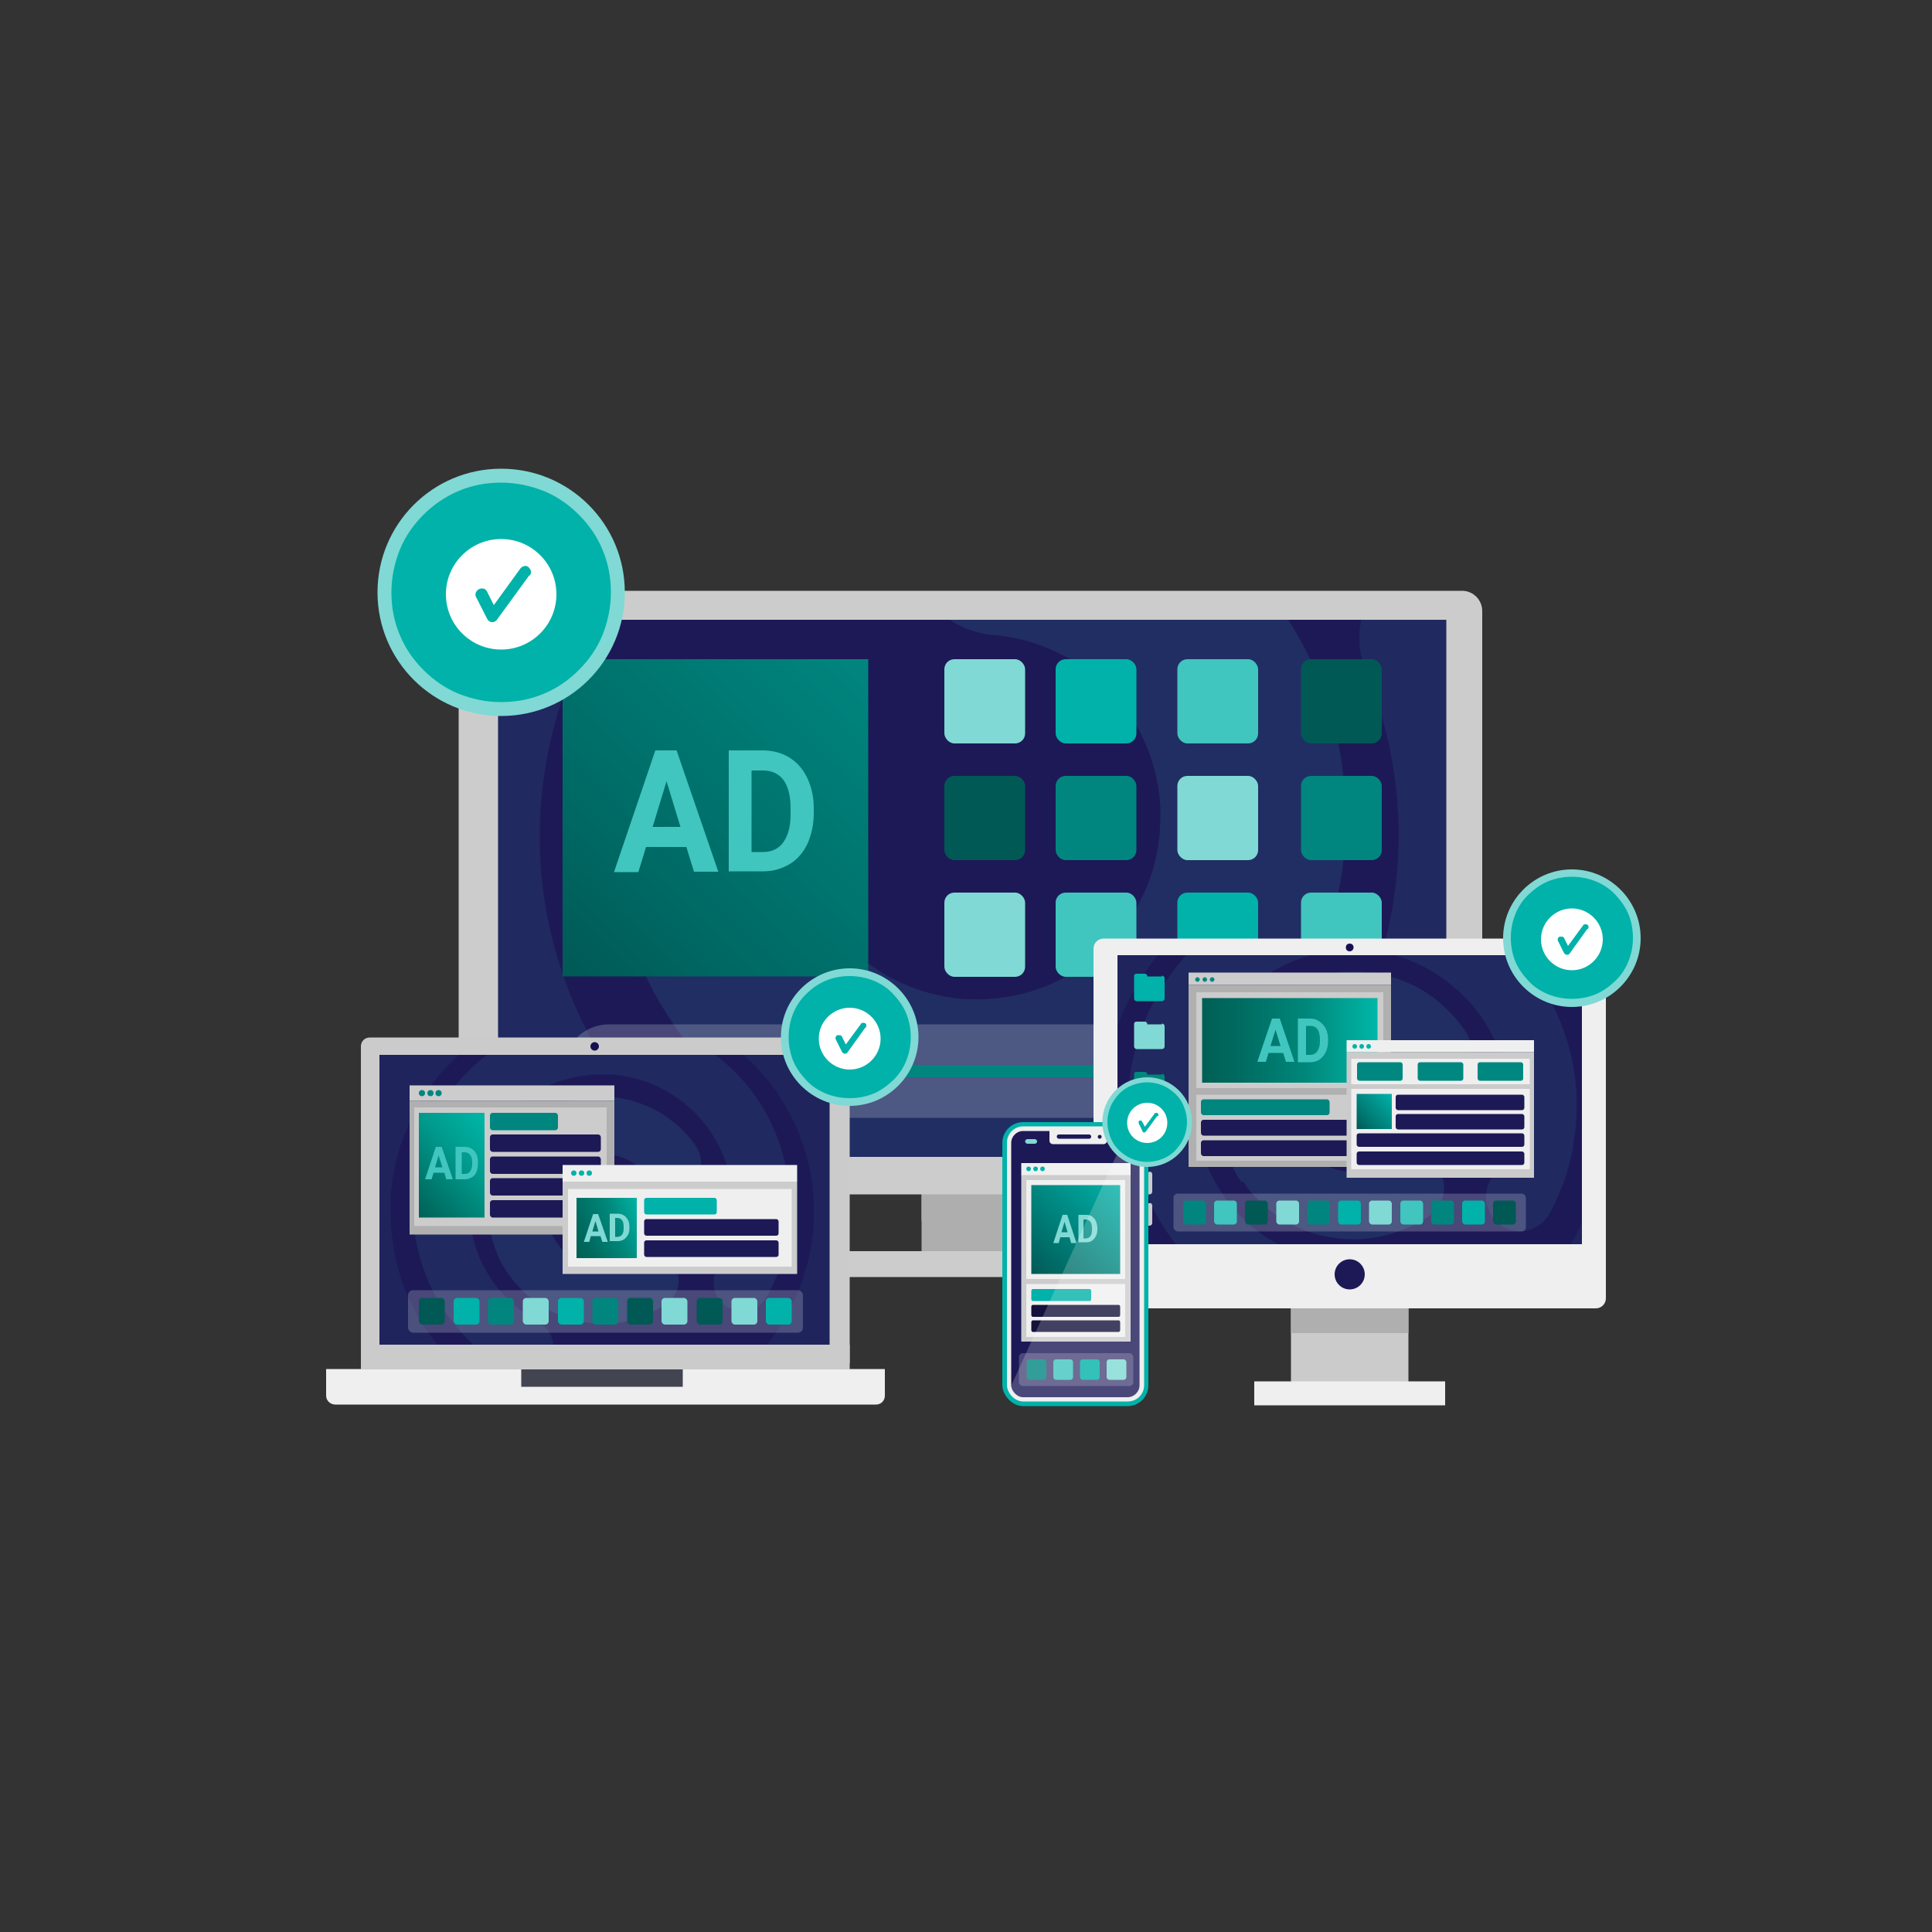 <?xml version="1.0" encoding="UTF-8"?>
<svg id="Layer_1" xmlns="http://www.w3.org/2000/svg" xmlns:xlink="http://www.w3.org/1999/xlink" version="1.1" viewBox="0 0 500 500">
  <rect x="0" y="0" width="500" height="500" fill="#333333" stroke="none"/>
  <!-- Generator: Adobe Illustrator 29.8.2, SVG Export Plug-In . SVG Version: 2.1.1 Build 3)  -->
  <defs>
    <style>
      .st0 {
        fill: none;
      }

      .st1 {
        fill: #14113b;
      }

      .st2 {
        fill: url(#linear-gradient2);
      }

      .st3 {
        fill: url(#linear-gradient3);
      }

      .st4 {
        fill: url(#linear-gradient6);
      }

      .st5 {
        fill: url(#linear-gradient5);
      }

      .st6 {
        fill: url(#linear-gradient4);
      }

      .st7 {
        fill: #005955;
      }

      .st8 {
        mix-blend-mode: overlay;
      }

      .st8, .st9, .st10, .st11, .st12, .st13, .st14, .st15 {
        isolation: isolate;
      }

      .st8, .st10 {
        opacity: .2;
      }

      .st8, .st16, .st14, .st15 {
        fill: #fff;
      }

      .st17 {
        fill: #efefef;
      }

      .st18 {
        fill: url(#linear-gradient);
      }

      .st9 {
        opacity: .4;
      }

      .st9, .st10, .st11, .st19 {
        fill: #40c5bf;
      }

      .st11 {
        opacity: .3;
      }

      .st20 {
        fill: #ccc;
      }

      .st21 {
        clip-path: url(#clippath-1);
      }

      .st22 {
        clip-path: url(#clippath-2);
      }

      .st23 {
        fill: #b0b0b0;
      }

      .st24 {
        fill: #008880;
      }

      .st25 {
        fill: #f0f0f0;
      }

      .st26 {
        fill: #80d9d4;
      }

      .st27 {
        fill: #1d1957;
      }

      .st28 {
        opacity: .3;
      }

      .st29 {
        fill: #161150;
      }

      .st30 {
        fill: #00b4a9;
      }

      .st31 {
        fill: #424451;
      }

      .st32 {
        fill: #00867f;
      }

      .st33 {
        fill: #cbcbcb;
      }

      .st34 {
        fill: #aeaeae;
      }

      .st13 {
        fill: url(#linear-gradient1);
      }

      .st13, .st14 {
        opacity: 0;
      }

      .st35 {
        fill: #00b2a9;
      }

      .st36 {
        fill: #afafaf;
      }

      .st37 {
        clip-path: url(#clippath);
      }

      .st15 {
        opacity: .2;
      }
    </style>
    <clipPath id="clippath">
      <rect class="st0" x="128.9" y="160.4" width="245.4" height="139"/>
    </clipPath>
    <linearGradient id="linear-gradient" x1="145.3" y1="247.8" x2="225.6" y2="329.4" gradientTransform="translate(0 500) scale(1 -1)" gradientUnits="userSpaceOnUse">
      <stop offset="0" stop-color="#005955"/>
      <stop offset=".3" stop-color="#006964"/>
      <stop offset="1" stop-color="#00867f"/>
    </linearGradient>
    <linearGradient id="linear-gradient1" x1="128.9" y1="270.1" x2="374.3" y2="270.1" gradientTransform="translate(0 500) scale(1 -1)" gradientUnits="userSpaceOnUse">
      <stop offset="0" stop-color="#fff"/>
      <stop offset="1" stop-color="#000"/>
    </linearGradient>
    <clipPath id="clippath-1">
      <path class="st0" d="M211.4,348h-113.2v-75h116.5v75c0,1.9-1.5,0-3.2,0Z"/>
    </clipPath>
    <linearGradient id="linear-gradient2" x1="105.4" y1="187.6" x2="128.1" y2="209" gradientTransform="translate(0 500) scale(1 -1)" gradientUnits="userSpaceOnUse">
      <stop offset="0" stop-color="#005f55"/>
      <stop offset=".6" stop-color="#009a8c"/>
      <stop offset="1" stop-color="#00b7a7"/>
    </linearGradient>
    <linearGradient id="linear-gradient3" x1="147.7" y1="178.6" x2="167" y2="186.2" gradientTransform="translate(0 500) scale(1 -1)" gradientUnits="userSpaceOnUse">
      <stop offset="0" stop-color="#005f55"/>
      <stop offset=".2" stop-color="#006a5f"/>
      <stop offset=".6" stop-color="#00887b"/>
      <stop offset="1" stop-color="#00b7a7"/>
    </linearGradient>
    <clipPath id="clippath-2">
      <rect class="st0" x="289.2" y="247.2" width="120.2" height="74.8"/>
    </clipPath>
    <linearGradient id="linear-gradient4" x1="311.1" y1="230.8" x2="356.5" y2="230.8" gradientTransform="translate(0 500) scale(1 -1)" gradientUnits="userSpaceOnUse">
      <stop offset="0" stop-color="#005f55"/>
      <stop offset=".2" stop-color="#006a5f"/>
      <stop offset=".6" stop-color="#00887b"/>
      <stop offset="1" stop-color="#00b7a7"/>
    </linearGradient>
    <linearGradient id="linear-gradient5" x1="351" y1="208" x2="360.3" y2="216.6" gradientTransform="translate(0 500) scale(1 -1)" gradientUnits="userSpaceOnUse">
      <stop offset="0" stop-color="#005955"/>
      <stop offset=".3" stop-color="#007771"/>
      <stop offset=".8" stop-color="#00a199"/>
      <stop offset="1" stop-color="#00b2a9"/>
    </linearGradient>
    <linearGradient id="linear-gradient6" x1="266.9" y1="169.8" x2="290" y2="193.9" gradientTransform="translate(0 500) scale(1 -1)" gradientUnits="userSpaceOnUse">
      <stop offset="0" stop-color="#005955"/>
      <stop offset="1" stop-color="#00b2a9"/>
    </linearGradient>
  </defs>
  <g class="st12">
    <g id="Layer_11" data-name="Layer_1">
      <g>
        <g>
          <g>
            <rect class="st34" x="238.5" y="303.4" width="25.2" height="25.2"/>
            <rect class="st20" x="194.8" y="323.8" width="112.6" height="6.7"/>
            <rect class="st34" x="238.5" y="303.4" width="25.2" height="12.6"/>
            <path class="st20" d="M124.1,152.9h254.3c2.9,0,5.2,2.4,5.2,5.2v145.8c0,2.9-2.4,5.2-5.2,5.2H123.9c-2.9,0-5.2-2.4-5.2-5.2v-145.6c0-3,2.4-5.4,5.4-5.4h0Z"/>
            <rect class="st27" x="128.9" y="160.4" width="245.4" height="139"/>
            <g class="st37">
              <g class="st28">
                <path class="st19" d="M479.5,222.9c-.1,0-.2,0-.3,0-.1,1.3-.2,2.5-.3,3.8,0,.4-.1.8.2,1.2.1-1.6.3-3.3.4-4.9h0Z"/>
                <path class="st19" d="M477.9,238.9c.1,0,.2,0,.3,0,.1-1.5.3-3.1.4-4.6-.4.3-.4.7-.4,1.1-.1,1.2-.2,2.3-.3,3.5h0Z"/>
                <path class="st10" d="M267.6-14.4c-1.7.2-3.3-.2-5-.3-18.4-1.9-36.5,0-54.5,3.6-14.5,2.8-28.5,7.1-42.1,12.8-16.9,7-32.8,15.9-47.5,26.8-4.8,3.5-9.5,7.1-13.9,11-15,13.1-28.2,27.7-39.4,44.1-13.8,20.2-24.1,42.1-30.8,65.7-2.2,7.5-4,15.1-5.2,22.8-.6,3.9-1.1,7.9-1.4,11.9-.2,1.4,0,2.8-.5,4.1-.2,3-.5,5.9-.8,8.9.2,1.3-.2,2.5-.2,3.8-1.5,17-.1,33.9,2.8,50.7,2,11.5,4.9,22.9,8.8,34,6.5,18.8,15.3,36.5,26.4,53.1,5.7,8.4,11.8,16.4,18.5,24,12.9,14.5,27.5,27.2,43.6,38.1,12.4,8.3,25.4,15.3,39.1,21,13.7,5.7,27.9,10,42.5,12.9,5.6,1.1,11.2,2,16.9,2.4,1.1,0,2.2.2,3.3.6,3.5.3,7,.6,10.4.9,1.2-.1,2.3-.1,3.5,0,13.8,1.2,27.6.3,41.3-1.5,14.1-1.9,28-5.1,41.5-9.7,14.6-4.9,28.6-11.3,42-19.1,13.2-7.7,25.6-16.6,37-26.8,13.5-12.1,25.5-25.6,35.8-40.5,8.4-12.2,15.7-25.2,21.6-38.8,6.4-14.8,11.1-30.1,14.3-46,1.1-5.7,1.7-11.6,2.3-17.4.2-1.4,0-2.9.5-4.4.2-2.1.4-4.3.5-6.4-.2-1.6.2-3.1.2-4.7,1.4-14.6.5-29.2-1.5-43.7-2.7-19.2-7.9-37.8-15.4-55.7-6.5-15.5-14.7-30.2-24.5-43.9-3.6-5-7.3-9.9-11.3-14.6-13.6-15.9-29-29.9-46.3-41.7-17.2-11.7-35.6-20.8-55.3-27.4-9.8-3.3-19.8-5.9-29.9-7.7-3.8-.7-7.7-1.1-11.6-1.4-2-.3-3.9-.1-5.9-.7-3.4-.3-6.8-.6-10.1-.9h0ZM261.2,33.3c2.2.2,4.5.4,7.7.7,2.6.4,6.3.4,9.9,1.1,2.5.5,5,.8,7.6,1.3,1.8.3,3.5.7,5.3,1.1,2.1.4,4.1.9,6.1,1.5,3.6.9,7.2,2,10.8,3.1,3.9,1.3,7.9,2.7,11.7,4.3,5.5,2.3,10.9,4.7,16.2,7.6,2.7,1.5,5.4,3,8,4.5,3.1,1.8,6.1,3.8,9,5.8,2.4,1.7,4.9,3.4,7.2,5.2,3.3,2.5,6.6,5.1,9.6,7.9,2.3,2.1,4.6,4.1,6.8,6.2,1.6,1.6,3.3,3.2,4.9,4.9,2,2.1,4,4.2,5.9,6.4,1.3,1.6,2.6,3.1,4,4.7.2.3.5.5.7.8,1.2,2,2.9,3.6,4.2,5.5.8,1.2,1.8,2.3,2.5,3.5,1.9,2.9,3.8,5.7,5.6,8.6,1.6,2.6,3.2,5.3,4.7,7.9.9,1.7,1.7,3.4,2.6,5,2.1,3.9,3.9,8,5.6,12.1,1.6,3.9,3.1,7.8,4.4,11.8.9,2.6,1.7,5.1,2.4,7.8.4,1.5.7,3.1,1.2,4.6.8,2.6,1.2,5.3,1.9,7.9.4,1.6.7,3.2,1,4.8.7,4,1.3,8,1.7,12,.4,3.4.7,6.8.8,10.2,0,1,0,1.9.1,2.9,0,1.4.2,2.8.1,4.1,0,1.8.2,3.7-.1,5.5,0,.1,0,.2,0,.3.2,1.1,0,2.1,0,3.2-.1,1.3-.2,2.7-.3,4,0,.5,0,.9,0,1.4.2,1.8,0,3.5-.3,5.2-.2,1.2-.4,2.3-.5,3.5-.1,2.9-.9,5.8-1.1,8.7,0,.2,0,.4-.1.6-.3,1.4-.6,2.9-.9,4.4-.2,1.2-.4,2.5-.7,3.8-.4,1.8-.9,3.6-1.3,5.4-.6,2.5-1.3,5.1-2,7.6-1,3.3-2.1,6.5-3.2,9.8-.9,2.4-1.8,4.8-2.8,7.2-2.1,5-4.4,10-6.9,14.8-1.2,2.4-2.5,4.7-3.9,7-2.5,4-4.9,8.1-7.6,11.9-1.6,2.2-3.1,4.5-4.8,6.6-3.3,4.1-6.6,8.3-10.2,12.1-1.6,1.8-3.3,3.5-5,5.2-.9.9-1.8,1.7-2.7,2.5-1.5,1.4-3,3-4.6,4.3-3.8,3.2-7.6,6.6-11.6,9.6-2.1,1.6-4.2,3.1-6.3,4.6-2.3,1.6-4.7,3.1-7.1,4.6-2.7,1.8-5.6,3.4-8.5,5-2.9,1.6-5.8,3.1-8.8,4.5-3.5,1.7-7.1,3.2-10.7,4.7s-7.3,2.8-11,4c-3,1-6,1.9-9,2.7-7,1.8-14,3.4-21.1,4.4-3.6.5-7.3.9-11,1.2-1.6.1-3.2,0-4.7.3-1.2.2-2.4,0-3.5.2-1.1.1-2.2.1-3.4,0-1.8,0-3.6.2-5.4,0-.1,0-.2,0-.3,0-1,.2-2,0-3.1,0-1,0-2.1-.3-3.1-.2-1,0-2.1,0-3.1,0-2.4-.2-4.8-.4-7.2-.6-.4,0-.8,0-1.2-.1-1.6-.5-3.2-.5-4.9-.7-.5,0-1.1,0-1.5-.2-.9-.3-1.9-.3-2.9-.5-1-.1-1.9-.4-2.9-.5-1.4-.2-2.7-.5-4.1-.7-1.1-.2-2.3-.6-3.4-.8-2.4-.5-4.7-1.1-7-1.8-1.7-.5-3.4-1-5-1.4-5-1.4-9.9-3.2-14.6-5.1-5.8-2.4-11.6-5-17.1-8-2.8-1.5-5.5-3-8.2-4.6-2.4-1.4-4.7-3-7-4.4-.2-.1-.3-.2-.5-.4-2.4-1.7-4.9-3.4-7.2-5.2-1.5-1.2-3-2.3-4.5-3.5-1.8-1.4-3.5-2.9-5.2-4.3-2.6-2.2-5.1-4.5-7.5-6.8-1.4-1.4-2.8-2.7-4.1-4.1-1.4-1.6-3-3-4.4-4.7-3.3-3.9-6.7-7.6-9.7-11.8-1-1.5-2.2-2.8-3.2-4.3-1.5-2.1-2.9-4.2-4.3-6.4-2.1-3.2-4.1-6.5-6-9.9-1.7-3-3.3-6-4.8-9.1-1.4-3.1-2.9-6.1-4.2-9.3-1-2.6-2.1-5.1-3.1-7.7-.8-2.2-1.6-4.4-2.3-6.7-.8-2.6-1.6-5.2-2.3-7.8-1.3-4.7-2.4-9.4-3.2-14.2-.8-4.7-1.6-9.5-2-14.3-.3-3-.5-6-.7-9,0-1,0-1.9,0-2.9,0-1.3-.2-2.7-.2-4,0-1.8-.2-3.7.1-5.5,0-.2,0-.4,0-.6-.2-.9,0-1.8,0-2.8,0-1.4.2-2.8.3-4.1,0-.5,0-.9,0-1.4-.1-2,0-3.9.4-5.8.2-1,.4-2,.4-3,.1-2.9.9-5.7,1.1-8.5,0-.2,0-.4.1-.6.2-.6.3-1.2.3-1.8,0-.4,0-.9.2-1.2.5-1.3.5-2.6.8-3.9.5-2.1,1-4.3,1.5-6.4.9-4,2.1-7.9,3.4-11.8,1.7-5.2,3.6-10.4,5.8-15.4,1.8-4.1,3.6-8,5.7-11.9,1.9-3.6,3.9-7.2,6.1-10.7.6-1,1.2-1.9,1.8-2.9.9-1.5,1.9-2.9,2.9-4.4,1.5-2.2,3.1-4.3,4.7-6.5,2.6-3.5,5.3-6.8,8.1-10.1,1.7-1.9,3.3-3.8,5.1-5.6,1.3-1.4,2.6-2.8,4-4.1.9-.8,1.9-1.6,2.7-2.6,1.5-1.7,3.4-2.8,4.8-4.5,3.5-3.1,7.1-6,10.9-8.8,1-.7,2-1.5,3-2.2,2.1-1.5,4.3-2.9,6.5-4.4,3.1-2.1,6.2-4,9.4-5.8,3.1-1.8,6.3-3.5,9.5-5.1,4.1-2,8.3-3.9,12.5-5.6,2.2-.9,4.4-1.7,6.6-2.5,2.1-.8,4.3-1.5,6.4-2.2,2.3-.7,4.6-1.4,6.9-2,3.9-1.1,7.9-2,11.8-2.8,4.1-.8,8.2-1.5,12.3-2,3.6-.5,7.2-.8,10.8-1,.8,0,1.5,0,2.3-.1,1.2,0,2.4,0,3.5,0,1.8-.1,3.7-.2,5.5,0,.2,0,.4,0,.6,0,1.1-.2,2.2,0,3.4,0,.4,0,.8.1,1.2,0,1.2-.2,2.4,0,3.5,0h0Z"/>
                <path class="st11" d="M148.1,94.1c-3.9,3.5-7.6,6.9-11.2,10.5-14.5,14.8-25.6,31.8-33.5,50.9-4.8,11.7-8.2,23.9-10.1,36.4-3.2,21-2.3,41.8,2.8,62.4,3.2,12.9,8,25.2,14.3,37,2.4,4.5,5.1,8.9,7.9,13.2,4.8,7.3,10.3,14,16.2,20.4,3.2,3.5,6.6,6.7,10.1,9.9,8.3,7.4,17.2,13.8,26.8,19.3,15.6,9,32.3,15.1,50.1,18.5,19.7,3.7,39.3,3.6,59,0,13.5-2.6,26.5-6.9,38.9-12.8,5.3-2.5,10.4-5.3,15.4-8.4,3.2-2,6.4-4.1,9.5-6.4,3.2-2.3,6.4-4.7,9.4-7.3,3.7-3.2,7.4-6.6,10.8-10.1,9.4-9.5,17.4-20.1,24.1-31.6,9.3-16.1,15.6-33.3,19-51.6,3.5-19.5,3.4-39-.4-58.5-2-10.2-4.9-20-8.8-29.6-1-2.6-2.4-5-4.3-7.1-7.7-8.7-19.7-10.5-29.2-5.6-10.9,5.6-16,18.7-11.4,30.2,2.2,5.4,4,10.9,5.4,16.5,2.5,10.4,3.5,21.1,2.9,31.8-1.1,19.2-6.8,37-16.9,53.3-3.4,5.5-7.3,10.6-11.6,15.3-2.5,2.8-5.3,5.5-8,8.1-2.8,2.6-5.9,5-9,7.3-7.9,5.7-16.4,10.4-25.5,13.8-17.4,6.7-35.4,8.9-53.9,6.6-19.2-2.5-36.7-9.5-52.3-21-3.7-2.7-7.1-5.7-10.5-8.8-4.6-4.3-8.7-9-12.4-14-5.2-6.9-9.4-14.4-12.9-22.4-5.8-13.5-8.9-27.5-9.1-42.2-.2-14.3,2.3-28.2,7.4-41.6,3.9-10.2,9.3-19.7,15.9-28.3,2.8-3.7,5.9-7.1,9.2-10.4,2.3-2.2,4.6-4.4,7-6.5,3.8-3.2,7.8-6.1,12.1-8.8,5.5-3.5,11.2-6.4,17.2-8.9,2.4-1,4.5-2.2,6.4-3.9,3.4-2.8,5.9-6.3,7.3-10.5,2.5-7.4,1.7-14.4-2.5-21-3.6-5.7-8.9-9.2-15.5-10.5-4.7-1-9.3-.5-13.8,1.3-6.9,2.8-13.6,6.1-20,9.9-3.9,2.2-7.6,4.7-11.3,7.2-1.7,1.2-3.3,2.4-4.9,3.7-2.1,1.6-4.1,3.2-6,4.7h0Z"/>
                <path class="st9" d="M347.8,219.6c.1-1.7.3-3.4.4-5.1.1-2,0-4,0-6,0-2.1-.2-4.2-.4-6.3-.4-4.3-1.1-8.5-2.1-12.7-1.9-7.9-4.7-15.4-8.5-22.6-2.4-4.4-5-8.6-8-12.6-6.2-8.4-13.7-15.4-22.2-21.4-7.5-5.2-15.6-9.2-24.3-12.1-3.1-1-6.2-1.9-9.3-2.6-4.2-.9-8.5-1.5-12.8-1.8-5-.3-9.7.8-14,3.4-5.4,3.3-8.9,8-10.6,14-1.9,6.8-1,13.4,2.8,19.4,3.4,5.4,8.3,8.9,14.5,10.5,1.4.4,2.8.6,4.2.7,6.5.5,12.6,2.5,18.4,5.6,6.1,3.3,11.2,7.9,15.3,13.4,5,6.8,8,14.5,8.9,23,.4,3.2.2,6.3,0,9.5-.8,9-4,17-9.4,24.2-1.6,2.1-3.5,4.1-5.4,5.9-2.9,2.7-6,4.9-9.5,6.8-5.7,3.1-11.8,5-18.3,5.6-1.8.2-3.6.3-5.4.2-.9,0-1.9,0-2.8,0-6.9-.7-13.5-2.6-19.6-6-3.6-2.1-7-4.5-9.9-7.5-4.4-4.4-7.8-9.4-10.3-15-1.8-4.3-3.1-8.7-3.5-13.3-.3-3-.3-5.9-.1-8.9.2-2.9,0-5.7-.7-8.6-1.5-5.6-4.6-10.1-9.2-13.4-2.8-2-5.9-3.3-9.2-4-5-1.1-9.8-.5-14.4,1.5-7.4,3.3-11.8,8.9-13.8,16.7-.1.4-.2.9-.2,1.4-.3,2.8-.6,5.6-.6,8.4,0,2.4,0,4.7.2,7.1.2,4.1.8,8.1,1.5,12.1.7,4.1,1.8,8.1,3.1,12.1,2.1,6.3,4.7,12.3,8,18,1.7,2.9,3.6,5.8,5.5,8.5,2.2,3.1,4.7,6,7.2,8.8,2.4,2.7,5.1,5.2,7.9,7.6,3.9,3.4,8.1,6.4,12.4,9,6.1,3.7,12.5,6.7,19.2,8.9,3,1,6,1.9,9,2.5,2.9.6,5.7,1.2,8.6,1.5,1.7.2,3.3.6,5,.6,2.8.1,5.6.3,8.5.2,1.9,0,3.8,0,5.7-.2,3.7-.2,7.5-.7,11.1-1.4,5.5-1,10.9-2.6,16.1-4.6,6.4-2.4,12.4-5.5,18.1-9.1,4.8-3.1,9.2-6.6,13.3-10.4,5-4.7,9.5-9.8,13.3-15.5,3.4-4.9,6.3-10.1,8.7-15.6,2.1-4.7,3.8-9.6,5.1-14.7.8-2.9,1.4-5.9,1.9-8.9.4-2.3.5-4.7.8-7h-.1,0Z"/>
              </g>
            </g>
            <rect class="st0" x="128.9" y="160.4" width="245.4" height="139"/>
          </g>
          <g>
            <g>
              <path class="st15" d="M351.5,289.3h-193.8c-6.7,0-12.1-5.4-12.1-12.1h0c0-6.7,5.4-12.1,12.1-12.1h193.8c6.7,0,12.1,5.4,12.1,12.1h0c0,6.7-5.4,12.1-12.1,12.1Z"/>
              <g>
                <g>
                  <path class="st32" d="M353.4,278.8h-177c-.8,0-1.5-.7-1.5-1.6s.7-1.6,1.5-1.6h177c.8,0,1.5.7,1.5,1.6s-.7,1.6-1.5,1.6Z"/>
                  <ellipse class="st26" cx="187.8" cy="277.2" rx="4.7" ry="5"/>
                </g>
                <path class="st26" d="M167.8,276.1l-8-4.6c-.9-.5-2.1.1-2.1,1.2v9.3c0,1,1.1,1.7,2.1,1.2l8-4.6c.9-.5.9-1.8,0-2.4h0Z"/>
              </g>
            </g>
            <rect class="st35" x="273.2" y="170.6" width="20.9" height="21.8" rx="2.6" ry="2.6"/>
            <rect class="st32" x="273.2" y="200.8" width="20.9" height="21.8" rx="2.6" ry="2.6"/>
            <rect class="st18" x="145.6" y="170.6" width="79.1" height="82.1"/>
            <rect class="st19" x="273.2" y="231" width="20.9" height="21.8" rx="2.6" ry="2.6"/>
            <rect class="st26" x="244.4" y="170.6" width="20.9" height="21.8" rx="2.6" ry="2.6"/>
            <rect class="st7" x="244.4" y="200.8" width="20.9" height="21.8" rx="2.6" ry="2.6"/>
            <rect class="st26" x="244.4" y="231" width="20.9" height="21.8" rx="2.6" ry="2.6"/>
            <rect class="st19" x="304.7" y="170.6" width="20.9" height="21.8" rx="2.6" ry="2.6"/>
            <rect class="st26" x="304.7" y="200.8" width="20.9" height="21.8" rx="2.6" ry="2.6"/>
            <rect class="st35" x="304.7" y="231" width="20.9" height="21.8" rx="2.6" ry="2.6"/>
            <rect class="st7" x="336.7" y="170.6" width="20.9" height="21.8" rx="2.6" ry="2.6"/>
            <rect class="st32" x="336.7" y="200.8" width="20.9" height="21.8" rx="2.6" ry="2.6"/>
            <rect class="st19" x="336.7" y="231" width="20.9" height="21.8" rx="2.6" ry="2.6"/>
          </g>
          <polyline class="st13" points="374.3 160.4 374.3 299.4 128.9 299.4"/>
        </g>
        <g>
          <g>
            <path class="st17" d="M229,354.3H84.4v6.9c0,1.3,1.1,2.3,2.4,2.3h139.9c1.3,0,2.3-1,2.3-2.3v-6.9Z"/>
            <path class="st33" d="M219.9,352.8h-126.5v-82c0-1.3,1-2.3,2.3-2.3h121.9c1.3,0,2.3,1,2.3,2.3v82h0Z"/>
            <rect class="st31" x="134.9" y="354.3" width="41.8" height="4.6"/>
            <path class="st27" d="M211.4,348h-113.2v-75h116.5v75c0,1.9-1.5,0-3.2,0"/>
            <g class="st21">
              <g class="st28">
                <path class="st19" d="M99.6,354.6s0,0,0,0c-.2-.3-.4-.6-.7-1,0-.1-.1-.2-.3-.2l.8,1.2h0Z"/>
                <path class="st19" d="M96.9,350.5s0,0,0,0l.8,1.2c0-.1,0-.2-.1-.3-.2-.3-.4-.6-.6-.9h0Z"/>
                <path class="st10" d="M196.2,370.1c.4-.4.8-.6,1.2-.9,4.7-3.1,8.7-7.1,12.3-11.4,2.9-3.5,5.4-7.2,7.6-11.2,2.7-5,4.7-10.1,6.1-15.6.4-1.8.9-3.5,1.2-5.3,1-6,1.4-12.1.8-18.1-.6-7.5-2.4-14.7-5.4-21.6-.9-2.2-2-4.4-3.2-6.5-.6-1.1-1.3-2.1-2-3.1-.2-.4-.5-.7-.7-1.1l-1.6-2.3c-.3-.3-.4-.6-.7-.9-2.9-4.4-6.6-8.1-10.5-11.5-2.7-2.4-5.6-4.5-8.7-6.4-5.2-3.2-10.7-5.8-16.6-7.5-3-.9-6-1.6-9.1-2.1-5.9-.9-11.8-1.2-17.8-.6-4.6.4-9,1.3-13.4,2.6-4.4,1.3-8.6,3-12.6,5.2-1.6.8-3.1,1.7-4.5,2.7-.3.2-.6.4-.9.5l-2.7,1.8c-.2.3-.5.5-.8.7-3.5,2.4-6.6,5.3-9.6,8.4-3,3.2-5.7,6.6-8,10.4-2.5,4-4.6,8.2-6.3,12.7-1.7,4.4-2.9,8.9-3.6,13.5-.9,5.5-1.1,11-.7,16.6.4,4.6,1.1,9,2.4,13.5,1.3,4.8,3.2,9.3,5.5,13.7.8,1.6,1.8,3.1,2.8,4.6.2.4.6.7.7,1.1l1.1,1.6c.3.3.6.8.8,1.2,2.5,3.8,5.5,7.1,8.8,10.1,4.4,4,9.2,7.5,14.5,10.3,4.6,2.4,9.3,4.3,14.3,5.7,1.8.5,3.7,1,5.5,1.3,6.3,1.2,12.7,1.5,19.1,1,6.4-.5,12.5-2,18.5-4.2,3-1.1,5.9-2.4,8.6-4,1-.6,2.1-1.2,3-1.9.5-.3,1-.7,1.5-1,.9-.6,1.7-1.2,2.6-1.8h0ZM188.5,357.5c-.6.4-1.1.8-2,1.3-.7.4-1.6,1.1-2.6,1.7-.7.4-1.4.8-2.1,1.2-.5.3-1,.5-1.5.8-.6.3-1.1.6-1.7.8-1,.5-2.1.9-3.2,1.3-1.2.5-2.4.9-3.6,1.2-1.8.5-3.5,1-5.3,1.3-.9.2-1.9.3-2.8.5-1.1.2-2.2.3-3.3.4-.9,0-1.8.1-2.7.2-1.3,0-2.6,0-3.8,0-.9,0-1.9,0-2.8-.2-.7,0-1.4-.1-2.1-.2-.9-.1-1.8-.2-2.7-.4-.6-.1-1.2-.2-1.9-.4-.1,0-.2,0-.3,0-.7-.2-1.4-.3-2.1-.5-.4-.1-.9-.2-1.3-.3-1-.3-2-.6-3-1-.9-.3-1.8-.6-2.7-1-.5-.2-1.1-.5-1.6-.7-1.3-.5-2.5-1.1-3.7-1.8-1.1-.6-2.3-1.3-3.3-2-.7-.5-1.4-.9-2.1-1.4-.4-.3-.8-.6-1.2-.9-.7-.5-1.3-1-2-1.5-.4-.3-.8-.6-1.2-1-.9-.8-1.8-1.7-2.7-2.5-.8-.7-1.5-1.5-2.2-2.3-.2-.2-.4-.5-.6-.7-.3-.3-.6-.6-.8-1-.3-.5-.8-.8-1.1-1.3,0,0,0,0,0,0-.3-.2-.4-.5-.6-.8-.2-.3-.5-.7-.7-1,0-.1-.2-.2-.3-.3-.4-.4-.7-.8-.9-1.3-.2-.3-.3-.6-.6-.9-.5-.7-.9-1.5-1.4-2.3,0,0,0-.1,0-.2-.2-.4-.4-.8-.6-1.2-.2-.4-.4-.7-.6-1-.2-.5-.5-1-.7-1.5-.3-.7-.7-1.5-1-2.2-.4-1-.8-2-1.1-3-.3-.7-.5-1.5-.7-2.2-.5-1.6-.9-3.2-1.2-4.9-.2-.8-.3-1.6-.4-2.4-.2-1.4-.4-2.9-.5-4.3,0-.8-.1-1.7-.1-2.5,0-1.6,0-3.2,0-4.9,0-.7,0-1.5.2-2.2,0-.4,0-.8.1-1.1,0-.6.1-1.3.2-1.9.3-1.5.5-3,.9-4.5.2-.8.4-1.6.6-2.3.2-.8.5-1.6.8-2.5.3-1,.7-1.9,1.1-2.8.4-.9.8-1.9,1.2-2.8.5-1.1,1.1-2.1,1.6-3.2.6-1,1.2-2.1,1.8-3.1.5-.8,1.1-1.6,1.6-2.4,1.3-1.8,2.7-3.5,4.2-5.1.8-.8,1.6-1.6,2.4-2.4.3-.3.7-.6,1.1-1,.2-.3.6-.5.8-.7.2-.2.5-.5.8-.7.4-.3.8-.7,1.3-1,0,0,0,0,0,0,.2-.2.5-.4.7-.6.3-.2.5-.3.8-.5.2-.2.5-.4.7-.6.6-.4,1.2-.8,1.8-1.2,0,0,.2-.2.3-.2.5-.2.9-.5,1.3-.8.1,0,.3-.2.4-.2.3-.1.5-.3.8-.4s.5-.3.8-.4c.4-.2.7-.4,1.1-.6.3-.2.6-.3,1-.5.7-.3,1.3-.6,2-.9.5-.2,1-.4,1.5-.6,1.5-.6,3-1.2,4.5-1.6,1.9-.6,3.7-1.1,5.6-1.4.9-.2,1.9-.3,2.8-.5.8-.1,1.7-.2,2.5-.3,0,0,.1,0,.2,0,.9,0,1.8-.1,2.7-.2.6,0,1.2,0,1.8,0s1.4,0,2.1,0c1,0,2.1,0,3.1.2.6,0,1.2.1,1.8.2.6.1,1.3.1,2,.3,1.5.3,3.1.5,4.6.9.5.1,1.1.2,1.6.4.8.2,1.5.5,2.3.7,1.1.4,2.2.8,3.3,1.2,1,.4,2,.8,2.9,1.2.9.5,1.9.9,2.8,1.4.7.4,1.5.8,2.2,1.2.6.4,1.2.8,1.9,1.1.7.5,1.4.9,2.1,1.4,1.2.9,2.4,1.8,3.5,2.8,1.1,1,2.2,2,3.3,3,.6.7,1.3,1.3,1.9,2,.2.2.4.5.6.7.3.3.6.6.8.9.3.5.8.8,1.1,1.3,0,0,0,.1.1.1.2.2.4.4.5.7.2.4.5.7.7,1,0,.1.2.2.3.3.4.4.7,1,1,1.5.2.3.3.6.5.8.5.7.9,1.5,1.4,2.2,0,0,0,.1,0,.2,0,.2.2.3.3.5,0,.1.2.2.2.3.1.4.4.7.6,1.1.3.6.6,1.2.9,1.8.6,1.1,1,2.3,1.5,3.5.6,1.6,1.1,3.2,1.6,4.8.4,1.3.7,2.6,1,4,.2,1.2.5,2.5.6,3.7,0,.3.1.7.1,1,0,.5.1,1.1.2,1.6,0,.8.1,1.6.1,2.5,0,1.3,0,2.6,0,4,0,.8,0,1.5-.1,2.3,0,.6,0,1.2-.2,1.7,0,.4-.1.8-.1,1.1,0,.7-.3,1.3-.3,2-.2,1.4-.5,2.8-.9,4.2,0,.4-.2.7-.3,1.1-.2.8-.5,1.5-.7,2.3-.3,1.1-.7,2.2-1.1,3.2-.4,1-.8,2-1.3,3-.6,1.3-1.2,2.5-1.9,3.8-.4.6-.7,1.3-1.1,1.9-.4.6-.7,1.2-1.1,1.8-.4.6-.8,1.2-1.3,1.8-.7,1-1.5,2-2.3,3-.8,1-1.7,1.9-2.5,2.9-.8.8-1.6,1.6-2.4,2.4-.2.2-.3.3-.5.5-.3.2-.6.5-.8.7-.4.4-.8.8-1.3,1.1,0,0-.1,0-.1.1-.2.3-.5.5-.8.6-.1,0-.2.1-.3.2-.2.3-.6.5-.9.7h0Z"/>
                <path class="st11" d="M203.6,321c.2-1.6.5-3.1.6-4.7.6-6.3,0-12.5-1.9-18.6-1.1-3.7-2.7-7.3-4.6-10.6-3.3-5.6-7.6-10.4-12.8-14.3-3.3-2.5-6.8-4.5-10.6-6-1.5-.6-2.9-1.1-4.4-1.6-2.6-.8-5.2-1.3-7.8-1.7-1.4-.2-2.9-.3-4.3-.4-3.4-.2-6.8,0-10.1.6-5.5.9-10.6,2.7-15.5,5.3-5.4,2.9-10.1,6.8-14,11.5-2.7,3.2-5,6.8-6.8,10.6-.8,1.6-1.4,3.3-2,5-.4,1.1-.7,2.2-1,3.4-.3,1.2-.6,2.4-.8,3.5-.3,1.5-.5,3-.6,4.5-.4,4.1-.2,8.2.4,12.2.9,5.6,2.7,11,5.5,16,2.9,5.3,6.8,10,11.4,13.9,2.4,2,5.1,3.8,7.8,5.4.8.4,1.5.7,2.4.9,3.5.6,6.7-1.3,8.1-4.3,1.5-3.5.2-7.5-3.2-9.4-1.6-.9-3.1-1.8-4.5-2.9-2.6-2-4.9-4.3-6.9-7-3.5-4.8-5.6-10.1-6.3-16-.2-2-.3-3.9-.2-5.9,0-1.2.2-2.3.4-3.5.2-1.2.4-2.3.7-3.5.8-2.9,1.9-5.6,3.4-8.2,2.8-5,6.7-9,11.6-12,5.1-3.1,10.6-4.8,16.5-5.1,1.4,0,2.8,0,4.2,0,1.9.1,3.8.5,5.7.9,2.6.6,5.1,1.6,7.4,2.8,4,2.1,7.4,4.8,10.4,8.3,2.8,3.4,4.9,7.2,6.3,11.4,1.1,3.2,1.6,6.5,1.7,9.9,0,1.4,0,2.8-.2,4.2-.1,1-.2,1.9-.4,2.9-.3,1.5-.7,3-1.2,4.4-.6,1.9-1.4,3.7-2.4,5.5-.4.7-.6,1.4-.8,2.2-.2,1.3-.2,2.6.3,3.9.8,2.2,2.4,3.8,4.7,4.5,2,.6,3.9.5,5.7-.5,1.3-.7,2.3-1.7,3-3,1.1-2,2.1-4.1,2.9-6.2.5-1.3.9-2.6,1.3-3.9.2-.6.3-1.2.5-1.8.2-.8.4-1.6.5-2.3h0Z"/>
                <path class="st9" d="M131.7,329.8c.3.4.6.9.9,1.3.4.5.8,1,1.2,1.4.4.5.9,1,1.3,1.4.9,1,1.9,1.8,3,2.6,2,1.5,4.1,2.8,6.4,3.7,1.4.6,2.9,1.1,4.4,1.5,3.1.8,6.2,1,9.4.8,2.8-.2,5.5-.8,8.1-1.9.9-.4,1.8-.8,2.7-1.2,1.2-.6,2.3-1.3,3.4-2,1.3-.9,2.1-2.1,2.7-3.5.6-1.8.6-3.6-.2-5.4-.9-2-2.4-3.4-4.4-4.1-1.9-.6-3.7-.5-5.5.3-.4.2-.8.4-1.1.6-1.7,1.1-3.5,1.9-5.5,2.2-2.1.4-4.2.3-6.2-.2-2.5-.6-4.7-1.9-6.6-3.7-.7-.7-1.3-1.5-1.8-2.3-1.6-2.3-2.3-4.8-2.4-7.6,0-.8,0-1.6.1-2.5.1-1.2.5-2.4.9-3.5.8-1.9,1.8-3.5,3.3-4.9.4-.4.8-.8,1.2-1.1.2-.2.4-.4.7-.5,1.8-1.2,3.7-2,5.8-2.4,1.3-.2,2.5-.3,3.8-.1,1.9.2,3.7.7,5.4,1.6,1.3.7,2.4,1.5,3.4,2.5.6.6,1.2,1.4,1.8,2.1.5.7,1.1,1.4,1.8,1.9,1.4,1,3,1.5,4.8,1.4,1.1,0,2-.4,3-.8,1.4-.7,2.4-1.8,3.1-3.2,1.1-2.2,1.1-4.4,0-6.7,0-.1-.1-.2-.2-.4-.5-.7-.9-1.5-1.5-2.1-.4-.6-.9-1.1-1.4-1.6-.8-.9-1.7-1.8-2.7-2.6-1-.8-2-1.6-3.1-2.3-1.7-1.1-3.5-2-5.4-2.7-1-.4-2-.7-3-1-1.1-.3-2.3-.5-3.4-.7-1.1-.2-2.2-.2-3.4-.3-1.6,0-3.2,0-4.7.3-2.2.3-4.3.8-6.3,1.6-.9.3-1.8.7-2.6,1.1-.8.4-1.6.8-2.4,1.3-.4.3-.9.5-1.3.8-.7.5-1.4,1-2.1,1.6-.4.4-.9.8-1.3,1.1-.9.8-1.6,1.6-2.4,2.5-1.1,1.3-2.1,2.7-3,4.2-1.1,1.8-1.9,3.7-2.5,5.7-.5,1.6-.9,3.4-1.2,5.1-.3,2.1-.3,4.2-.2,6.3.2,1.8.4,3.6.9,5.4.4,1.5,1,3,1.6,4.5.4.9.8,1.7,1.3,2.5.4.6.8,1.2,1.2,1.8h0s0,0,0,0Z"/>
              </g>
            </g>
            <rect class="st33" x="93.4" y="348" width="126.5" height="6.4"/>
            <path class="st29" d="M155,270.8c0,.6-.5,1.1-1.1,1.1s-1.1-.5-1.1-1.1.5-1.1,1.1-1.1,1.1.5,1.1,1.1"/>
            <path class="st0" d="M211.4,348h-113.2v-75h116.5v71.7c0,1.9-1.5,3.4-3.2,3.4"/>
            <g>
              <rect class="st20" x="106" y="280.9" width="53" height="4"/>
              <rect class="st23" x="106" y="284.9" width="53" height="34.6"/>
              <rect class="st20" x="107.2" y="286.6" width="49.8" height="30.7"/>
              <g>
                <circle class="st32" cx="109.2" cy="282.9" r=".8"/>
                <circle class="st32" cx="111.4" cy="282.9" r=".8"/>
                <circle class="st32" cx="113.5" cy="282.9" r=".8"/>
              </g>
              <rect class="st27" x="126.8" y="299.3" width="28.7" height="4.5" rx=".7" ry=".7"/>
              <rect class="st27" x="126.8" y="293.6" width="28.7" height="4.5" rx=".7" ry=".7"/>
              <rect class="st32" x="126.8" y="288" width="17.6" height="4.5" rx=".7" ry=".7"/>
              <rect class="st27" x="126.8" y="310.6" width="28.7" height="4.5" rx=".7" ry=".7"/>
              <rect class="st27" x="126.8" y="304.9" width="28.7" height="4.5" rx=".7" ry=".7"/>
              <g>
                <rect class="st2" x="108.4" y="288" width="17" height="27.1"/>
                <g>
                  <path class="st19" d="M115,303.5h-2.8l-.5,1.7h-1.7l2.8-8.4h1.5l2.9,8.4h-1.7l-.5-1.7h0ZM112.6,302.1h1.9l-1-3.1-.9,3.1h0Z"/>
                  <path class="st19" d="M117.9,305.2v-8.4h2.4c.7,0,1.3.2,1.8.5s.9.8,1.2,1.4c.3.6.4,1.3.4,2.1v.4c0,.8-.2,1.5-.4,2.1s-.7,1.1-1.2,1.4c-.5.3-1.1.5-1.8.5h-2.4,0ZM119.5,298.2v5.6h.8c.6,0,1.1-.2,1.4-.7.3-.4.5-1.1.5-1.9v-.4c0-.9-.2-1.5-.5-1.9s-.8-.7-1.4-.7h-.8Z"/>
                </g>
              </g>
            </g>
            <g>
              <rect class="st20" x="145.6" y="305.8" width="60.7" height="23.9"/>
              <rect class="st17" x="147" y="307.7" width="57.9" height="20.1"/>
              <rect class="st17" x="145.6" y="301.5" width="60.7" height="4.3"/>
              <g>
                <circle class="st30" cx="148.5" cy="303.6" r=".7"/>
                <circle class="st30" cx="150.5" cy="303.6" r=".7"/>
                <circle class="st30" cx="152.5" cy="303.6" r=".7"/>
              </g>
              <rect class="st35" x="166.7" y="310" width="18.8" height="4.3" rx=".6" ry=".6"/>
              <rect class="st27" x="166.7" y="315.5" width="34.8" height="4.3" rx=".6" ry=".6"/>
              <rect class="st27" x="166.7" y="321" width="34.8" height="4.3" rx=".6" ry=".6"/>
              <rect class="st3" x="149.2" y="310" width="15.6" height="15.6"/>
              <g>
                <path class="st26" d="M155.3,319.9h-2.4l-.4,1.5h-1.4l2.4-7.2h1.3l2.5,7.2h-1.4l-.5-1.5h0ZM153.3,318.7h1.6l-.8-2.7-.8,2.7h0Z"/>
                <path class="st26" d="M157.8,321.3v-7.2h2c.6,0,1.1.1,1.6.4s.8.7,1.1,1.2c.3.5.4,1.1.4,1.8v.3c0,.7-.1,1.3-.4,1.8s-.6.9-1.1,1.2c-.5.3-1,.4-1.6.4h-2,0ZM159.2,315.3v4.8h.6c.5,0,.9-.2,1.2-.6.3-.4.4-.9.4-1.6v-.4c0-.7-.1-1.3-.4-1.7s-.7-.6-1.2-.6h-.7,0Z"/>
              </g>
            </g>
          </g>
          <g>
            <rect class="st15" x="105.6" y="333.9" width="102.2" height="11" rx="1.3" ry="1.3"/>
            <rect class="st7" x="108.4" y="335.9" width="6.7" height="6.9" rx=".9" ry=".9"/>
            <rect class="st35" x="117.4" y="335.9" width="6.7" height="6.9" rx=".9" ry=".9"/>
            <rect class="st32" x="126.3" y="335.9" width="6.7" height="6.9" rx=".9" ry=".9"/>
            <rect class="st26" x="135.3" y="335.9" width="6.7" height="6.9" rx=".9" ry=".9"/>
            <rect class="st35" x="144.4" y="335.9" width="6.7" height="6.9" rx=".9" ry=".9"/>
            <rect class="st32" x="153.3" y="335.9" width="6.7" height="6.9" rx=".9" ry=".9"/>
            <rect class="st7" x="162.3" y="335.9" width="6.7" height="6.9" rx=".9" ry=".9"/>
            <rect class="st26" x="171.2" y="335.9" width="6.7" height="6.9" rx=".9" ry=".9"/>
            <rect class="st7" x="180.3" y="335.9" width="6.7" height="6.9" rx=".9" ry=".9"/>
            <rect class="st26" x="189.3" y="335.9" width="6.7" height="6.9" rx=".9" ry=".9"/>
            <rect class="st35" x="198.2" y="335.9" width="6.7" height="6.9" rx=".9" ry=".9"/>
          </g>
          <polyline class="st14" points="214.6 273 98.2 348 214.6 348"/>
        </g>
        <g>
          <g>
            <g>
              <rect class="st33" x="334.1" y="334.4" width="30.4" height="29.2"/>
              <rect class="st36" x="334.1" y="334.4" width="30.4" height="10.6"/>
              <rect class="st17" x="324.6" y="357.5" width="49.4" height="6.2"/>
            </g>
            <rect class="st17" x="283" y="242.9" width="132.6" height="95.7" rx="2.6" ry="2.6"/>
            <rect class="st27" x="289.2" y="247.2" width="120.2" height="74.8"/>
            <g class="st22">
              <g class="st28">
                <path class="st19" d="M283.6,336.9s0,0,0,0c-.3-.4-.5-.8-.8-1.1,0-.1-.2-.2-.3-.3l1,1.5Z"/>
                <path class="st19" d="M280.4,332s0,0,0,0l1,1.4c0-.2,0-.3-.1-.4-.2-.4-.5-.7-.7-1h0Z"/>
                <path class="st10" d="M398.2,355.3c.4-.4,1-.7,1.5-1.1,5.6-3.7,10.3-8.4,14.6-13.6,3.4-4.1,6.4-8.6,9-13.3,3.2-5.9,5.6-12,7.3-18.5.5-2.1,1-4.2,1.4-6.3,1.2-7.1,1.6-14.3,1-21.5-.8-8.9-2.9-17.5-6.4-25.7-1.1-2.6-2.4-5.2-3.8-7.6-.7-1.3-1.5-2.5-2.4-3.7-.2-.4-.6-.8-.8-1.3l-1.8-2.7c-.4-.3-.5-.8-.8-1.1-3.5-5.2-7.8-9.6-12.5-13.7-3.2-2.8-6.7-5.3-10.3-7.6-6.2-3.8-12.7-6.8-19.7-8.9-3.5-1.1-7.1-1.9-10.8-2.5-7-1.1-14-1.4-21.1-.7-5.4.5-10.7,1.5-15.9,3.1s-10.2,3.6-15,6.1c-1.8,1-3.6,2-5.3,3.2-.3.2-.7.4-1.1.6l-3.2,2.1c-.3.3-.6.6-1,.8-4.2,2.8-7.9,6.3-11.3,9.9-3.6,3.8-6.7,7.9-9.5,12.3-3,4.8-5.5,9.8-7.5,15.1-2,5.2-3.4,10.6-4.3,16.1-1,6.5-1.3,13.1-.8,19.7.4,5.4,1.4,10.7,2.8,16,1.6,5.7,3.8,11.1,6.5,16.3,1,1.9,2.2,3.7,3.4,5.4.3.5.7.9.9,1.4.4.6.9,1.3,1.3,2,.4.4.7.9,1,1.4,3,4.5,6.6,8.4,10.5,12,5.2,4.8,10.9,8.9,17.2,12.2,5.4,2.9,11.1,5.2,17,6.8,2.2.6,4.4,1.1,6.6,1.5,7.5,1.4,15.1,1.8,22.7,1.1,7.5-.7,14.9-2.3,22-5,3.5-1.3,7-2.9,10.2-4.7,1.2-.7,2.4-1.5,3.6-2.3.6-.4,1.1-.9,1.8-1.2,1-.7,2-1.4,3.1-2.1h0ZM389,340.3c-.7.5-1.4.9-2.3,1.6-.8.5-1.9,1.3-3,2-.8.4-1.6.9-2.4,1.4-.6.3-1.2.6-1.7.9-.7.4-1.4.7-2.1,1-1.2.6-2.5,1.1-3.8,1.6-1.4.5-2.8,1.1-4.3,1.5-2.1.6-4.2,1.2-6.3,1.6-1.1.2-2.2.4-3.3.6-1.3.2-2.6.3-3.9.4-1.1,0-2.2.2-3.2.2-1.5,0-3,0-4.5,0-1.1,0-2.2-.1-3.4-.2-.8,0-1.7-.2-2.5-.3-1-.1-2.1-.3-3.2-.5-.7-.1-1.5-.3-2.2-.4-.1,0-.3,0-.4,0-.8-.3-1.6-.3-2.5-.6-.5-.2-1-.2-1.5-.4-1.2-.4-2.4-.8-3.6-1.1-1.1-.4-2.1-.8-3.1-1.2-.6-.2-1.3-.6-1.9-.8-1.5-.6-3-1.4-4.4-2.1-1.4-.7-2.7-1.5-4-2.3-.8-.5-1.7-1.1-2.5-1.6-.5-.3-.9-.7-1.4-1-.8-.5-1.6-1.2-2.4-1.8-.5-.4-.9-.8-1.4-1.1-1.1-1-2.2-2-3.2-3-.9-.9-1.8-1.8-2.6-2.7-.2-.3-.5-.5-.7-.8-.3-.4-.7-.7-1-1.1-.4-.5-.9-1-1.2-1.6,0,0,0,0,0,0-.3-.2-.5-.6-.7-.9-.3-.4-.5-.8-.8-1.2-.1-.1-.2-.3-.3-.4-.5-.5-.8-1-1.1-1.5-.2-.4-.4-.8-.7-1.1-.6-.9-1.1-1.8-1.7-2.7,0,0,0-.1-.1-.2-.2-.5-.5-1-.8-1.4-.2-.4-.5-.8-.7-1.2-.3-.6-.6-1.2-.9-1.8-.4-.9-.8-1.7-1.2-2.6-.5-1.2-.9-2.3-1.3-3.5-.3-.9-.6-1.8-.9-2.7-.6-1.9-1.1-3.8-1.4-5.8-.2-1-.4-1.9-.5-2.9-.2-1.7-.5-3.4-.6-5.1,0-1-.1-2-.2-3,0-1.9,0-3.9,0-5.8,0-.9.1-1.8.2-2.6,0-.5.1-.9.2-1.3.1-.8.1-1.5.3-2.3.3-1.8.6-3.6,1.1-5.4.2-.9.5-1.9.7-2.8.3-1,.6-2,.9-2.9.4-1.1.8-2.3,1.2-3.4.5-1.1.9-2.2,1.4-3.3.6-1.3,1.3-2.5,1.9-3.8.7-1.2,1.4-2.5,2.2-3.7.6-1,1.2-1.9,1.9-2.8,1.5-2.1,3.2-4.2,5-6.1.9-1,1.9-1.9,2.8-2.9.4-.4.9-.8,1.3-1.2.3-.3.6-.6,1-.9.3-.3.6-.6.9-.8.5-.4,1-.9,1.5-1.2,0,0,0,0,0,0,.2-.3.6-.5.9-.7.3-.2.6-.4.9-.7.3-.3.6-.5.9-.7.7-.5,1.5-1,2.2-1.5.1,0,.2-.2.4-.2.6-.2,1-.6,1.5-.9.2-.1.3-.2.5-.3.3-.1.6-.4.9-.5.3-.2.6-.3.9-.5.4-.2.9-.5,1.3-.7.4-.2.8-.4,1.2-.6.8-.4,1.6-.8,2.4-1.1.6-.3,1.2-.5,1.8-.8,1.7-.7,3.5-1.4,5.3-1.9,2.2-.7,4.4-1.3,6.7-1.7,1.1-.2,2.2-.4,3.4-.6,1-.2,2-.2,3-.4,0,0,.1,0,.2,0,1.1,0,2.2-.2,3.2-.2.7,0,1.4,0,2.1,0s1.6,0,2.5,0c1.2,0,2.5.1,3.7.2.7,0,1.4.1,2.1.2.8.1,1.6.2,2.3.3,1.8.3,3.7.6,5.5,1.1.6.2,1.3.3,1.9.5.9.2,1.8.5,2.7.8,1.3.4,2.7.9,4,1.4,1.2.5,2.3.9,3.5,1.5,1.1.5,2.2,1.1,3.3,1.7.9.5,1.8,1,2.6,1.5.7.4,1.5.9,2.2,1.4.8.6,1.6,1.1,2.5,1.7,1.5,1,2.9,2.1,4.2,3.3,1.3,1.1,2.6,2.3,3.9,3.6.8.8,1.5,1.6,2.3,2.4.2.3.5.5.7.8.3.4.7.7,1,1.1.4.5.9,1,1.2,1.6,0,0,0,.1.1.2.3.2.4.5.6.8.3.4.6.8.9,1.2.1.1.2.3.3.4.5.5.9,1.1,1.2,1.7.2.3.4.7.6,1,.6.8,1.1,1.8,1.7,2.7,0,0,0,.1.1.2,0,.2.2.4.3.6,0,.1.2.2.2.4.1.5.5.9.7,1.3.4.7.7,1.4,1.1,2.2.7,1.3,1.2,2.7,1.8,4.1.7,1.9,1.4,3.8,1.9,5.7.4,1.5.8,3.1,1.1,4.7.3,1.5.6,2.9.8,4.4,0,.4.1.8.2,1.2,0,.6.1,1.3.2,1.9,0,1,.1,1.9.2,2.9,0,1.6,0,3.1,0,4.7,0,.9,0,1.8-.1,2.7,0,.7,0,1.4-.2,2.1,0,.4-.1.9-.2,1.3,0,.8-.3,1.6-.3,2.4-.3,1.7-.6,3.4-1,5-.1.4-.2.9-.3,1.3-.3.9-.5,1.8-.8,2.7-.4,1.3-.8,2.6-1.3,3.8-.5,1.2-1,2.4-1.5,3.6-.7,1.5-1.4,3-2.2,4.5-.4.8-.9,1.5-1.3,2.2-.4.7-.9,1.4-1.3,2.1-.5.7-1,1.5-1.5,2.2-.9,1.2-1.8,2.4-2.7,3.5-1,1.2-2,2.3-3,3.4-.9,1-1.9,1.9-2.8,2.8-.2.2-.4.4-.6.6-.3.3-.7.5-1,.8-.5.5-1,.9-1.5,1.3,0,0-.1,0-.2.1-.3.3-.6.5-1,.8-.1,0-.3.2-.4.3-.3.3-.7.5-1,.8h0Z"/>
                <path class="st11" d="M407,297.1c.3-1.9.6-3.7.8-5.5.7-7.5,0-14.9-2.2-22.1-1.3-4.4-3.2-8.6-5.5-12.6-3.9-6.7-9-12.3-15.2-17-3.9-2.9-8.1-5.3-12.5-7.2-1.7-.7-3.5-1.4-5.3-1.9-3-1-6.1-1.6-9.3-2.1-1.7-.2-3.4-.4-5.1-.5-4-.2-8,0-12,.7-6.5,1.1-12.6,3.2-18.4,6.3-6.4,3.5-12,8-16.7,13.6-3.2,3.8-5.9,8-8.1,12.6-.9,1.9-1.7,3.9-2.4,5.9-.5,1.3-.9,2.6-1.2,4-.4,1.4-.7,2.8-1,4.2-.3,1.8-.6,3.5-.7,5.3-.5,4.9-.3,9.7.5,14.5,1.1,6.7,3.2,13,6.5,19,3.5,6.3,8,11.8,13.6,16.5,2.9,2.4,6,4.5,9.3,6.4.9.5,1.8.9,2.8,1,4.2.7,8-1.5,9.5-5.1,1.8-4.1.2-9-3.8-11.2-1.9-1-3.6-2.1-5.3-3.4-3.1-2.4-5.8-5.1-8.1-8.3-4.1-5.7-6.6-12-7.5-19-.3-2.3-.4-4.7-.2-7,0-1.4.2-2.8.4-4.1.2-1.4.5-2.8.9-4.1.9-3.4,2.3-6.7,4-9.8,3.4-5.9,8-10.7,13.7-14.3,6-3.7,12.6-5.7,19.6-6.1,1.7,0,3.3,0,5,0,2.3.2,4.5.6,6.8,1.1,3.1.8,6,1.9,8.8,3.4,4.7,2.5,8.8,5.8,12.3,9.8,3.4,4,5.9,8.5,7.5,13.5,1.2,3.8,1.9,7.7,2,11.7,0,1.7,0,3.4-.2,5-.1,1.2-.3,2.3-.5,3.5-.4,1.8-.8,3.5-1.4,5.3-.8,2.2-1.7,4.4-2.8,6.5-.4.8-.8,1.7-.9,2.6-.3,1.6-.2,3.1.4,4.6,1,2.7,2.9,4.5,5.5,5.4,2.3.8,4.6.6,6.8-.6,1.5-.8,2.8-2,3.6-3.5,1.3-2.4,2.4-4.9,3.4-7.4.6-1.5,1.1-3.1,1.5-4.6.2-.7.4-1.5.6-2.2.2-.9.4-1.9.6-2.7h0Z"/>
                <path class="st9" d="M321.6,305.6c.4.5.7,1,1,1.5.4.6.9,1.1,1.4,1.7.5.6,1,1.1,1.6,1.7,1.1,1.1,2.3,2.2,3.5,3.1,2.4,1.8,4.9,3.3,7.6,4.4,1.7.7,3.4,1.3,5.2,1.7,3.7.9,7.4,1.2,11.2.9,3.3-.3,6.5-1,9.7-2.2,1.1-.4,2.2-.9,3.2-1.4,1.4-.7,2.8-1.5,4-2.4,1.5-1.1,2.5-2.5,3.2-4.2.8-2.2.7-4.3-.2-6.4-1-2.4-2.8-4-5.2-4.8-2.2-.8-4.4-.6-6.5.4-.5.2-.9.5-1.4.8-2,1.4-4.1,2.2-6.5,2.6-2.5.5-5,.4-7.4-.3-3-.8-5.6-2.3-7.8-4.4-.8-.8-1.5-1.7-2.2-2.7-1.9-2.7-2.8-5.8-2.9-9,0-1,0-1.9.2-2.9.2-1.4.6-2.8,1.1-4.1.9-2.2,2.2-4.1,3.9-5.8.5-.5,1-.9,1.5-1.3.3-.2.5-.4.8-.6,2.1-1.4,4.4-2.4,6.9-2.8,1.5-.2,3-.3,4.5-.2,2.2.2,4.4.8,6.4,1.9,1.5.8,2.9,1.8,4.1,3,.8.8,1.5,1.6,2.1,2.5.6.9,1.3,1.6,2.2,2.3,1.7,1.2,3.6,1.8,5.7,1.7,1.2,0,2.4-.4,3.5-1,1.7-.9,2.9-2.1,3.7-3.8,1.3-2.6,1.3-5.3,0-7.9,0-.1-.2-.3-.3-.4-.5-.9-1.1-1.7-1.8-2.5-.5-.7-1.1-1.3-1.7-2-1-1.1-2.1-2.1-3.2-3.1-1.1-1-2.4-1.9-3.6-2.7-2-1.3-4.2-2.4-6.4-3.2-1.2-.4-2.3-.8-3.5-1.1-1.3-.4-2.7-.6-4.1-.8-1.3-.2-2.6-.3-4-.3-1.9,0-3.8,0-5.6.3-2.6.4-5.1,1-7.5,1.9-1.1.4-2.1.9-3.1,1.4-1,.5-1.9,1-2.8,1.6-.5.3-1.1.6-1.6,1-.8.6-1.7,1.2-2.5,1.9-.5.4-1,.9-1.6,1.4-1,.9-2,1.9-2.8,3-1.3,1.6-2.5,3.2-3.5,5-1.2,2.1-2.2,4.4-3,6.8-.6,2-1.1,4-1.4,6-.4,2.5-.4,5-.2,7.5.2,2.2.5,4.3,1.1,6.4.5,1.8,1.1,3.6,1.9,5.3.5,1,1,2,1.5,2.9.4.8.9,1.5,1.4,2.2h0s0,0,0,0Z"/>
              </g>
            </g>
            <circle class="st27" cx="349.3" cy="329.8" r="3.9"/>
            <rect class="st0" x="289.2" y="247.2" width="120.2" height="74.8"/>
            <path class="st29" d="M350.3,245.2c0,.5-.4,1-1,1s-1-.4-1-1,.4-1,1-1,1,.4,1,1"/>
            <g>
              <g>
                <rect class="st20" x="307.6" y="251.7" width="52.4" height="3.2"/>
                <g>
                  <path class="st32" d="M310.5,253.5c0,.3-.3.6-.6.6s-.6-.3-.6-.6.3-.6.6-.6.6.3.6.6"/>
                  <path class="st32" d="M312.4,253.5c0,.3-.3.6-.6.6s-.6-.3-.6-.6.3-.6.6-.6.6.3.6.6"/>
                  <path class="st32" d="M314.3,253.5c0,.3-.3.6-.6.6s-.6-.3-.6-.6.3-.6.6-.6.6.3.6.6"/>
                </g>
                <rect class="st23" x="307.6" y="254.9" width="52.4" height="47.1"/>
                <rect class="st20" x="309.6" y="256.8" width="48.4" height="24.8"/>
                <rect class="st20" x="309.6" y="283.3" width="48.4" height="17.1"/>
              </g>
              <rect class="st6" x="311.1" y="258.3" width="45.4" height="21.9"/>
              <g>
                <path class="st19" d="M332,272.5h-3.7l-.7,2.3h-2.2l3.8-11.2h2l3.8,11.2h-2.2l-.7-2.3h0ZM328.9,270.7h2.5l-1.3-4.2-1.3,4.2Z"/>
                <path class="st19" d="M335.9,274.8v-11.2h3.1c.9,0,1.7.2,2.4.7s1.3,1.1,1.7,1.9.6,1.7.6,2.8v.5c0,1-.2,2-.6,2.8s-.9,1.4-1.6,1.9-1.5.7-2.4.7h-3.2ZM338,265.5v7.5h1c.8,0,1.5-.3,1.9-.9.4-.6.7-1.4.7-2.5v-.6c0-1.1-.2-2-.6-2.6-.4-.6-1.1-.9-1.9-.9h-1Z"/>
              </g>
              <g>
                <rect class="st32" x="310.8" y="284.5" width="33.3" height="4.1" rx=".7" ry=".7"/>
                <rect class="st27" x="310.8" y="289.8" width="46.1" height="4.1" rx=".7" ry=".7"/>
                <rect class="st27" x="310.8" y="295.1" width="46.1" height="4.1" rx=".7" ry=".7"/>
              </g>
            </g>
            <g>
              <rect class="st17" x="348.5" y="269.2" width="48.5" height="3.1"/>
              <circle class="st30" cx="350.6" cy="270.8" r=".6"/>
              <circle class="st30" cx="352.4" cy="270.8" r=".6"/>
              <circle class="st30" cx="354.2" cy="270.8" r=".6"/>
              <rect class="st33" x="348.5" y="272.3" width="48.5" height="32.5"/>
              <rect class="st17" x="349.7" y="281.8" width="46.2" height="20.8"/>
              <rect class="st17" x="349.7" y="274" width="46.2" height="6.6"/>
              <rect class="st27" x="361.2" y="288.3" width="33.3" height="4" rx=".6" ry=".6"/>
              <rect class="st27" x="361.2" y="283.3" width="33.3" height="4" rx=".6" ry=".6"/>
              <rect class="st24" x="351.2" y="274.9" width="11.8" height="4.8" rx=".6" ry=".6"/>
              <rect class="st24" x="382.4" y="274.9" width="11.8" height="4.8" rx=".6" ry=".6"/>
              <rect class="st24" x="366.9" y="274.9" width="11.8" height="4.8" rx=".6" ry=".6"/>
              <rect class="st27" x="351.1" y="293.3" width="43.4" height="3.5" rx=".6" ry=".6"/>
              <rect class="st27" x="351.1" y="298" width="43.4" height="3.5" rx=".6" ry=".6"/>
              <rect class="st5" x="351.1" y="283.1" width="9.1" height="9.1"/>
            </g>
          </g>
          <g>
            <g>
              <rect class="st15" x="303.7" y="308.9" width="91.2" height="9.8" rx="1.1" ry="1.1"/>
              <rect class="st7" x="386.4" y="310.7" width="5.9" height="6.2" rx=".8" ry=".8"/>
              <rect class="st35" x="378.4" y="310.7" width="5.9" height="6.2" rx=".8" ry=".8"/>
              <rect class="st32" x="370.4" y="310.7" width="5.9" height="6.2" rx=".8" ry=".8"/>
              <rect class="st19" x="362.4" y="310.7" width="5.9" height="6.2" rx=".8" ry=".8"/>
              <rect class="st26" x="354.3" y="310.7" width="5.9" height="6.2" rx=".8" ry=".8"/>
              <rect class="st35" x="346.3" y="310.7" width="5.9" height="6.2" rx=".8" ry=".8"/>
              <rect class="st32" x="338.3" y="310.7" width="5.9" height="6.2" rx=".8" ry=".8"/>
              <rect class="st26" x="330.3" y="310.7" width="5.9" height="6.2" rx=".8" ry=".8"/>
              <rect class="st7" x="322.2" y="310.7" width="5.9" height="6.2" rx=".8" ry=".8"/>
              <rect class="st19" x="314.2" y="310.7" width="5.9" height="6.2" rx=".8" ry=".8"/>
              <rect class="st32" x="306.2" y="310.7" width="5.9" height="6.2" rx=".8" ry=".8"/>
            </g>
            <path class="st35" d="M300.7,252.7h-3.8v-.3l-.4-.4h-2.4c-.4,0-.6.3-.6.6h0v5.8c0,.4.3.7.7.7h6.5c.4,0,.7-.3.7-.7v-5.2c0-.4-.3-.7-.7-.7h0Z"/>
            <path class="st26" d="M300.7,265.1h-3.8v-.3l-.4-.4h-2.4c-.4,0-.6.3-.6.6h0v5.8c0,.4.3.7.7.7h6.5c.4,0,.7-.3.7-.7v-5.2c0-.4-.3-.7-.7-.7h0Z"/>
            <path class="st32" d="M300.7,278.1h-3.8v-.3l-.4-.4h-2.4c-.4,0-.6.3-.6.6h0v5.8c0,.4.3.7.7.7h6.5c.4,0,.7-.3.7-.7v-5.2c0-.4-.3-.7-.7-.7h0Z"/>
          </g>
          <polyline class="st14" points="409.4 247.2 409.4 322 289.2 322"/>
        </g>
        <g>
          <g>
            <path class="st33" d="M297.5,311.4h-.7v5.8h.7c.4,0,.7-.3.7-.7v-4.5c0-.4-.3-.7-.7-.7h0Z"/>
            <path class="st33" d="M297.5,303.3h-.7v5.8h.7c.4,0,.7-.3.7-.7v-4.5c0-.4-.3-.7-.7-.7h0Z"/>
            <rect class="st35" x="259.4" y="290.4" width="37.8" height="73.5" rx="5.4" ry="5.4"/>
            <rect class="st17" x="260.6" y="291.5" width="35.5" height="71.2" rx="4.2" ry="4.2"/>
            <rect class="st27" x="261.7" y="292.7" width="33.2" height="68.9" rx="3.1" ry="3.1"/>
            <g>
              <rect class="st20" x="264.3" y="304" width="28.3" height="43.2"/>
              <rect class="st25" x="264.3" y="301" width="28.3" height="3.1"/>
              <rect class="st25" x="265.6" y="305.4" width="25.6" height="25.6"/>
              <rect class="st4" x="266.9" y="306.7" width="23" height="23"/>
              <g>
                <path id="Vector" class="st26" d="M276.7,320.2h-2.3l-.4,1.5h-1.4l2.4-7.3h1.2l2.4,7.3h-1.4l-.4-1.5h0ZM274.7,318.9h1.6l-.8-2.7-.8,2.7Z"/>
                <path id="Vector_2" class="st26" d="M279.1,321.7v-7.3h2c.6,0,1.1.1,1.5.4.4.3.8.7,1,1.2s.4,1.1.4,1.8v.3c0,.7-.1,1.3-.4,1.8-.2.5-.6.9-1,1.2s-1,.4-1.5.4h-2,0ZM280.4,315.6v4.9h.6c.5,0,.9-.2,1.2-.6.3-.4.4-.9.4-1.6v-.4c0-.7-.1-1.3-.4-1.7-.3-.4-.7-.6-1.2-.6h-.7Z"/>
              </g>
              <rect class="st25" x="265.6" y="332.3" width="25.6" height="13.7"/>
              <path id="Rectangle_2" class="st35" d="M267.3,333.6h14.7c.2,0,.4.2.4.5v2.1c0,.3-.2.5-.4.5h-14.7c-.2,0-.4-.2-.4-.5v-2.1c0-.3.2-.5.4-.5Z"/>
              <path id="Rectangle_3" class="st1" d="M267.3,337.7h22.2c.2,0,.4.2.4.5v2.1c0,.3-.2.5-.4.5h-22.2c-.2,0-.4-.2-.4-.5v-2.1c0-.3.2-.5.4-.5Z"/>
              <path id="Rectangle_4" class="st1" d="M267.3,341.7h22.2c.2,0,.4.2.4.5v2c0,.3-.2.5-.4.5h-22.2c-.2,0-.4-.2-.4-.5v-2c0-.3.2-.5.4-.5Z"/>
              <circle id="Ellipse_9" class="st35" cx="266.2" cy="302.5" r=".6"/>
              <circle id="Ellipse_9-2" class="st35" cx="268" cy="302.5" r=".6"/>
              <circle id="Ellipse_9-3" class="st35" cx="269.8" cy="302.5" r=".6"/>
            </g>
            <rect class="st0" x="261.7" y="292.7" width="33.2" height="68.9" rx="1" ry="1"/>
            <rect class="st26" x="265.3" y="294.8" width="3.1" height="1.2" rx=".6" ry=".6"/>
            <path class="st17" d="M271.7,292.2h14.8s0,0,0,0v3c0,.5-.4.9-.9.9h-13.1c-.5,0-.9-.4-.9-.9v-3s0,0,0,0Z"/>
            <rect class="st27" x="273.5" y="293.6" width="8.9" height="1.1" rx=".5" ry=".5"/>
            <ellipse class="st27" cx="284.6" cy="294.2" rx=".5" ry=".5"/>
          </g>
          <g>
            <rect class="st15" x="263.7" y="350.2" width="29.6" height="8.5" rx="1" ry="1"/>
            <rect class="st32" x="265.7" y="351.8" width="5.1" height="5.3" rx=".7" ry=".7"/>
            <rect class="st19" x="272.6" y="351.8" width="5.1" height="5.3" rx=".7" ry=".7"/>
            <rect class="st35" x="279.5" y="351.8" width="5.1" height="5.3" rx=".7" ry=".7"/>
            <rect class="st26" x="286.4" y="351.8" width="5.1" height="5.3" rx=".7" ry=".7"/>
          </g>
          <path class="st8" d="M291.8,292.7c1.7,0,3.1,1.4,3.1,3.1v62.8c0,1.7-1.4,3.1-3.1,3.1h-27c-1.7,0-3.1-1.4-3.1-3.1"/>
        </g>
        <g>
          <path class="st19" d="M177.6,219.2h-10.4s-2,6.5-2,6.5h-6.3s10.7-31.5,10.7-31.5h5.5l10.8,31.4h-6.3s-2-6.5-2-6.5h0ZM168.9,214h7.2s-3.6-11.8-3.6-11.8l-3.6,11.8h0Z"/>
          <path class="st19" d="M188.6,225.7v-31.5h8.8c2.5,0,4.8.6,6.8,1.8,2,1.2,3.6,3,4.7,5.3s1.7,4.9,1.7,7.8v1.4c0,2.9-.6,5.5-1.6,7.8-1.1,2.3-2.6,4.1-4.6,5.3s-4.3,1.9-6.8,1.9h-8.9ZM194.5,199.5v21h2.9c2.3,0,4.1-.8,5.3-2.5,1.2-1.7,1.9-4,1.9-7.1v-1.7c0-3.2-.6-5.6-1.8-7.3-1.2-1.6-3-2.5-5.3-2.5h-2.9Z"/>
        </g>
      </g>
      <g>
        <g>
          <path class="st35" d="M129.7,183.5c-8.1,0-15.7-3.1-21.4-8.9s-8.8-13.3-8.8-21.4,3.1-15.7,8.8-21.4,13.3-8.8,21.4-8.8,15.7,3.1,21.4,8.8c5.7,5.7,8.9,13.3,8.9,21.4s-3.1,15.7-8.9,21.4c-5.7,5.7-13.3,8.9-21.4,8.9Z"/>
          <path class="st26" d="M129.7,124.9c3.8,0,7.6.8,11.1,2.2,3.4,1.4,6.4,3.5,9,6.1s4.7,5.6,6.1,9c1.5,3.5,2.2,7.2,2.2,11.1s-.8,7.6-2.2,11.1c-1.4,3.4-3.5,6.4-6.1,9s-5.6,4.7-9,6.1c-3.5,1.5-7.2,2.2-11.1,2.2s-7.6-.8-11.1-2.2c-3.4-1.4-6.4-3.5-9-6.1s-4.7-5.6-6.1-9c-1.5-3.5-2.2-7.2-2.2-11.1s.8-7.6,2.2-11.1c1.4-3.4,3.5-6.4,6.1-9,2.6-2.6,5.7-4.7,9-6.1,3.5-1.5,7.2-2.2,11.1-2.2M129.7,121.3c-17.7,0-32,14.3-32,32s14.3,32,32,32,32-14.3,32-32-14.3-32-32-32h0Z"/>
        </g>
        <path class="st16" d="M129.7,139.5c-7.9,0-14.3,6.4-14.3,14.3s6.4,14.3,14.3,14.3,14.3-6.4,14.3-14.3-6.4-14.3-14.3-14.3ZM136.9,149l-8.3,11.4c-.3.4-.7.6-1.2.6h-.1c-.5,0-1-.4-1.2-.8l-2.9-5.7c-.4-.7,0-1.6.7-2,.2-.1.4-.2.7-.2s.3,0,.5,0c.4.1.7.4.9.7l1.8,3.6,6.9-9.5c.2-.3.6-.5,1-.6s.8,0,1.1.3.5.6.6,1,0,.8-.3,1.1h0Z"/>
      </g>
      <g>
        <g>
          <path class="st35" d="M296.9,301.3c-2.9,0-5.7-1.1-7.7-3.2s-3.2-4.8-3.2-7.7,1.1-5.7,3.2-7.7c2.1-2.1,4.8-3.2,7.7-3.2s5.7,1.1,7.7,3.2c2.1,2.1,3.2,4.8,3.2,7.7s-1.1,5.7-3.2,7.7-4.8,3.2-7.7,3.2Z"/>
          <path class="st26" d="M296.9,280.1c1.4,0,2.7.3,4,.8,1.2.5,2.3,1.3,3.3,2.2,1,1,1.7,2,2.2,3.3.5,1.3.8,2.6.8,4s-.3,2.7-.8,4c-.5,1.2-1.3,2.3-2.2,3.3-1,1-2,1.7-3.3,2.2-1.3.5-2.6.8-4,.8s-2.7-.3-4-.8c-1.2-.5-2.3-1.3-3.3-2.2-1-1-1.7-2-2.2-3.3-.5-1.3-.8-2.6-.8-4s.3-2.7.8-4c.5-1.2,1.3-2.3,2.2-3.3,1-1,2-1.7,3.3-2.2,1.3-.5,2.6-.8,4-.8M296.9,278.8c-6.4,0-11.6,5.2-11.6,11.6s5.2,11.6,11.6,11.6,11.6-5.2,11.6-11.6-5.2-11.6-11.6-11.6h0Z"/>
        </g>
        <path class="st16" d="M296.9,285.4c-2.9,0-5.2,2.3-5.2,5.2s2.3,5.2,5.2,5.2,5.2-2.3,5.2-5.2-2.3-5.2-5.2-5.2ZM299.5,288.8l-3,4.1c-.1.1-.3.2-.4.2h0c-.2,0-.4-.1-.4-.3l-1-2.1c-.1-.3,0-.6.2-.7,0,0,.2,0,.2,0s.1,0,.2,0c.1,0,.2.1.3.3l.7,1.3,2.5-3.4c0-.1.2-.2.4-.2s.3,0,.4.1.2.2.2.4,0,.3-.1.4h0Z"/>
      </g>
      <g>
        <g>
          <path class="st35" d="M406.8,259.6c-4.5,0-8.7-1.8-11.9-4.9s-4.9-7.4-4.9-11.9,1.8-8.7,4.9-11.9,7.4-4.9,11.9-4.9,8.7,1.8,11.9,4.9,4.9,7.4,4.9,11.9-1.8,8.7-4.9,11.9-7.4,4.9-11.9,4.9Z"/>
          <path class="st26" d="M406.8,226.9c2.1,0,4.2.4,6.2,1.2,1.9.8,3.6,1.9,5,3.4s2.6,3.1,3.4,5c.8,1.9,1.2,4,1.2,6.2s-.4,4.2-1.2,6.2c-.8,1.9-1.9,3.6-3.4,5s-3.1,2.6-5,3.4c-2,.8-4,1.2-6.2,1.2s-4.2-.4-6.2-1.2c-1.9-.8-3.6-1.9-5-3.4s-2.6-3.1-3.4-5c-.8-1.9-1.2-4-1.2-6.2s.4-4.2,1.2-6.2c.8-1.9,1.9-3.6,3.4-5s3.1-2.6,5-3.4c2-.8,4-1.2,6.2-1.2M406.8,225c-9.8,0-17.8,8-17.8,17.8s8,17.8,17.8,17.8,17.8-8,17.8-17.8-8-17.8-17.8-17.8h0Z"/>
        </g>
        <path class="st16" d="M406.8,235.1c-4.4,0-8,3.6-8,8s3.6,8,8,8,8-3.6,8-8-3.6-8-8-8ZM410.8,240.4l-4.6,6.4c-.1.2-.4.3-.7.3h0c-.3,0-.5-.2-.7-.4l-1.6-3.2c-.2-.4,0-.9.4-1.1.1,0,.2,0,.4,0s.2,0,.3,0c.2,0,.4.2.5.4l1,2,3.9-5.3c.1-.2.3-.3.5-.3s.4,0,.6.1c.2.1.3.3.3.5,0,.2,0,.4-.1.6h0Z"/>
      </g>
      <g>
        <g>
          <path class="st35" d="M219.9,285.3c-4.5,0-8.7-1.8-11.9-4.9s-4.9-7.4-4.9-11.9,1.8-8.7,4.9-11.9,7.4-4.9,11.9-4.9,8.7,1.8,11.9,4.9,4.9,7.4,4.9,11.9-1.8,8.7-4.9,11.9-7.4,4.9-11.9,4.9Z"/>
          <path class="st26" d="M219.9,252.6c2.1,0,4.2.4,6.2,1.2,1.9.8,3.6,1.9,5,3.4s2.6,3.1,3.4,5c.8,2,1.2,4,1.2,6.2s-.4,4.2-1.2,6.2c-.8,1.9-1.9,3.6-3.4,5s-3.1,2.6-5,3.4c-1.9.8-4,1.2-6.2,1.2s-4.2-.4-6.2-1.2c-1.9-.8-3.6-1.9-5-3.4s-2.6-3.1-3.4-5c-.8-2-1.2-4-1.2-6.2s.4-4.2,1.2-6.2c.8-1.9,1.9-3.6,3.4-5,1.4-1.4,3.1-2.6,5-3.4,1.9-.8,4-1.2,6.2-1.2M219.9,250.6c-9.8,0-17.8,8-17.8,17.8s8,17.8,17.8,17.8,17.8-8,17.8-17.8-8-17.8-17.8-17.8h0Z"/>
        </g>
        <path class="st16" d="M219.9,260.8c-4.4,0-8,3.6-8,8s3.6,8,8,8,8-3.6,8-8-3.6-8-8-8ZM223.9,266l-4.6,6.4c-.1.2-.4.3-.7.3h0c-.3,0-.5-.2-.7-.5l-1.6-3.2c-.2-.4,0-.9.4-1.1.1,0,.2,0,.4,0s.2,0,.3,0c.2,0,.4.2.5.4l1,2,3.9-5.3c.1-.2.3-.3.5-.3.2,0,.4,0,.6.1.2.1.3.3.3.5s0,.4-.1.6h0Z"/>
      </g>
    </g>
  </g>
</svg>